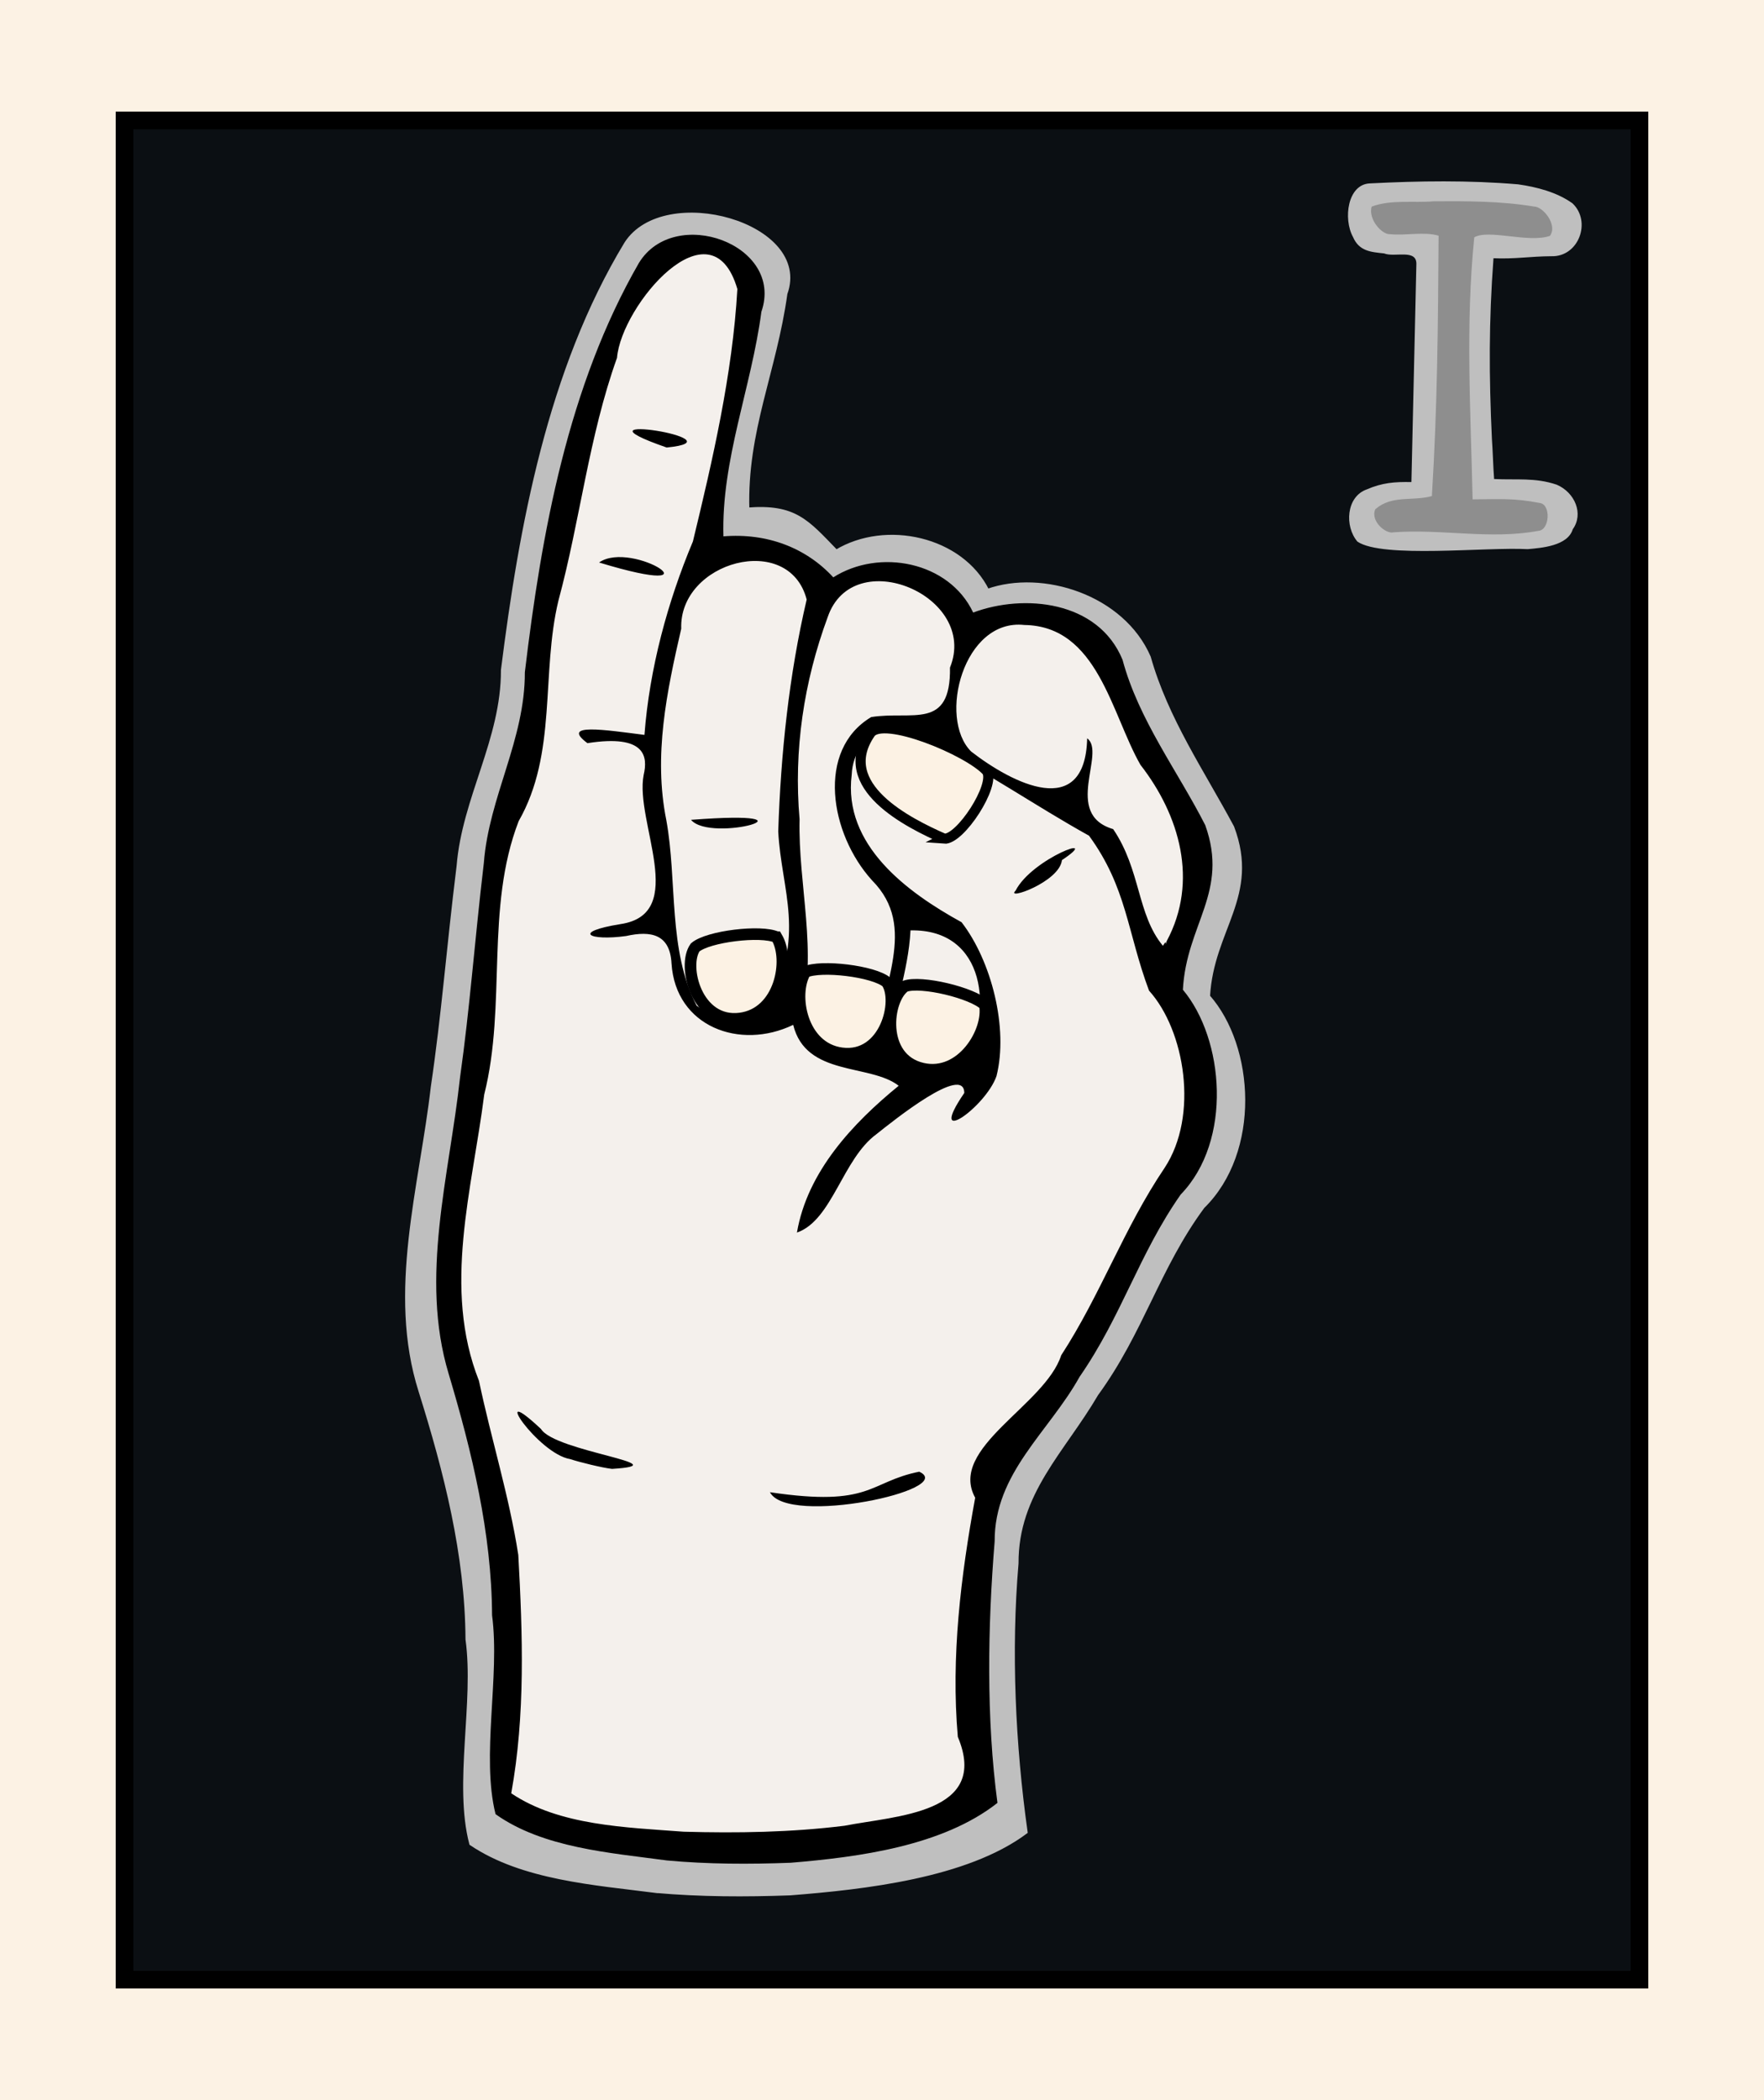 <svg xmlns="http://www.w3.org/2000/svg" width="420" height="500" viewBox="0 0 420 500"><path d="M0 0h420v500H0z" fill="#fcf2e4" paint-order="fill markers stroke"/><path d="M29.646 28.676h360.707v442.648H29.646z" fill="#0b0f13" stroke="#000" stroke-width="4.2" paint-order="fill markers stroke"/><path d="M323.203 128.953c-3.104-3.61-2.698-10.672 2.182-12.422 3.716-1.615 6.68-1.838 10.665-1.76l1.181-51.843c.131-3.767-5.197-1.575-7.688-2.594-3.133-.332-5.953-.509-7.413-3.938-2.345-4.294-1.294-12.508 4.017-12.732 11.745-.595 23.556-.774 35.288.221 4.393.623 9.215 1.84 12.964 4.527 4.6 4.334 1.477 12.822-5.069 12.59-4.96.03-8.785.714-13.737.477-1.123 15.103-1.084 28.002-.371 43.124.163 1.994.345 7.449.517 9.442 5.342.264 9.741-.396 14.892 1.344 4.327 1.837 6.497 6.919 3.831 10.626-1.198 3.975-7.485 4.441-10.721 4.728-9.939-.545-34.567 2.24-40.539-1.79z" fill="#bfbfbf"/><path d="M341.393 47.923c-4.877.424-10.187-.474-14.811 1.27-.87 2.96 2.424 6.712 4.379 6.559 3.85.39 8.068-.664 11.562.36-.141 21.813-.276 40.295-1.596 61.998-4.741 1.283-9.479-.328-13.469 3.123-1.263 2.829 2.543 5.989 4.318 5.501 11.477-.858 23.109 1.774 34.469-.347 2.726-.098 3.094-6.264.398-6.629-6.204-1.224-9.773-.899-16.025-.871-.446-20.841-1.72-41.549.399-62.391 3.523-1.986 12.873 1.419 18.025-.339 1.885-2.663-1.693-6.999-3.787-6.981-7.886-1.318-15.905-1.292-23.861-1.254z" fill="#8e8e8e" paint-order="fill markers stroke"/><path d="M156.211 450.252c-14.583-1.88-31.797-3.04-44.057-11.317-3.736-14.222 1.175-33.741-.894-48.653-.108-20.098-5.147-39.876-11.18-59.093-7.501-23.627.177-48.503 2.925-72.446 2.585-17.481 3.648-32.439 6.135-52.557 1.305-16.16 10.621-30.138 10.557-46.654 4.298-34.179 11.093-71.398 29.35-101.551 9.124-14.279 44.002-4.586 38.002 11.913-2.583 18.591-9.611 32.628-9.058 51.369 11.266-.867 14.1 2.791 21.115 10.03 11.801-7.137 29.8-3.191 36.01 9.331 13.044-4.639 32.19 1.367 38.456 15.857 4.143 14.699 12.76 27.214 19.86 40.469 6.171 16.382-4.874 24.225-5.756 40.266 10.629 12.034 12.132 36.943-1.281 50.104-10.717 14.522-14.485 29.753-25.311 44.594-7.9 13.516-19.088 23.533-19.003 40.284-1.79 20.855-.744 43.31 2.158 63.98-14.128 10.561-38.563 13.262-56.114 14.643-10.633.382-21.313.366-31.915-.571z" fill="#bfbfbf" stroke="#bfbfbf" stroke-width=".856"/><path d="M157.969 61.718l-10.426 15.638-16.383 61.56-4.716 38.723-8.191 27.057-2.482 37.73-8.44 59.823.745 14.149 11.418 45.425.993 65.78 9.681 6.702 42.199 5.709 42.199-4.964 17.872-8.191-1.489-51.631 4.468-24.078 16.135-22.092 23.664-44.681 8.688-11.418-.496-12.163-5.873-25.073 3.557-13.899 4.468-19.61-16.135-29.042-11.418-23.085-14.645-4.468-12.908 3.972-8.44-10.177-13.404-3.723-11.915 5.709-9.433-9.184-19.113-1.489 3.972-27.553 7.199-35.745-10.177-9.184z" fill="#f4f0ec" paint-order="fill markers stroke"/><path d="M158.733 442.93c-13.486-1.829-29.406-2.958-40.745-11.012-3.455-13.838 1.087-32.832-.827-47.342-.1-19.557-4.76-38.801-10.339-57.5-6.937-22.99.163-47.196 2.705-70.493 2.39-17.01 3.374-31.565 5.674-51.14 1.207-15.724 9.822-29.326 9.763-45.396 3.975-33.258 10.259-68.078 27.144-97.418 8.438-13.894 34.723-4.463 29.175 11.592-2.389 18.09-9.552 35.238-9.04 53.474 10.419-.844 19.674 2.716 26.161 9.76 10.914-6.945 27.559-3.803 33.303 8.381 12.064-4.514 29.77-2.858 35.565 11.242 3.831 14.303 13.127 26.48 19.694 39.378 5.707 15.94-4.508 23.573-5.324 39.181 9.83 11.71 11.883 35.947-.521 48.754-9.911 14.131-14.059 28.952-24.071 43.392-7.306 13.152-20.307 22.898-20.228 39.198-1.655 20.293-2.015 42.143.669 62.256-13.066 10.276-33.01 12.904-49.242 14.249-9.834.372-19.71.356-29.516-.556zm42.348-8.255c12.19-2.396 34.653-2.889 26.971-21.163-1.658-19.071.716-38.272 4.136-56.932-6.531-11.856 16.631-21.982 20.48-33.915 9.448-14.541 14.886-30.202 24.597-44.586 8.221-12.447 4.867-32.763-3.688-42.23-5.209-13.96-5.259-24.509-14.286-36.883-12.787-7.119-24.33-15.169-37.772-22.025-6.117-5.968-18.257-3.461-18.735 7.527-2.089 16.72 13.174 27.964 26.16 35.096 7.133 9.223 11.185 25.235 8.316 36.628-2.574 7.435-16.863 17.472-7.669 4.022-.025-6.947-16.869 6.587-20.876 9.781-8.122 5.903-10.547 20.539-18.967 23.456 2.485-14.534 13.328-26.058 24.227-34.952-6.823-5.324-22.087-2.109-25.119-14.503-12.659 6.114-27.986.465-28.968-14.584-.352-6.942-4.793-7.91-10.819-6.563-8.82 1.202-13.064-.94-1.324-2.839 16.342-2.431 3.335-24.413 5.509-35.509 1.012-4.318.536-9.75-13.387-7.57-6.552-4.869 4.175-3.159 13.573-1.965 1.205-15.852 5.518-31.7 11.54-46.061 4.64-19.17 9.44-39.826 10.584-60.096-6.242-21.334-27.632 3.884-28.655 16.379-6.706 18.712-8.775 38.649-13.946 57.789-4.191 17.411-.238 36.367-9.473 52.522-8.012 20.76-2.811 43.718-8.199 65.082-2.832 22.509-10.001 46.059-1.247 68.176 2.911 13.876 7.187 27.412 9.36 41.448 1.042 18.873 1.705 38.109-1.682 56.745 11.443 7.712 27.326 8.102 41.064 9.144 12.769.359 25.605.156 38.293-1.419zm-65.306-87.29c-7.73-1.228-19.769-19.212-6.953-7.155 3.344 5.389 33.577 8.467 16.898 9.483-2.233-.239-7.812-1.608-9.945-2.327zm83.085 2.997c-12.12 2.439-11.257 8.507-35.542 4.884 4.232 8.151 44.867-.602 35.542-4.884zm22.935-138.322c3.965-7.754 21.109-13.987 11.046-7.284-.584 5.225-13.554 9.718-11.046 7.284zm-99.157-78.142c7.957-5.561 30.354 9.237 0 0zm16.095-27.373c-25.442-8.822 18.857-1.85 0 0zm70.652 146.491c7.219-12.013 5.423-31.927-12.6-31.529-.522 10.252-4.263 18.297-4.497 28.557 5.53 5.638 12.651 5.073 17.097 2.972zm-20.477-3.784c.51-14.758 9.866-28.39-1.262-39.641-10.08-11.085-13.369-31.035-.217-38.891 9.788-1.559 18.967 3.249 18.758-11.782 6.911-17.063-23.066-29.7-29.114-12.028-5.689 15.412-8.139 31.722-6.699 48.123-.384 15.65 4.424 31.704.238 47.023 2.379 6.69 12.016 9.997 18.297 7.195zm-26.331-9.141c9.528-17.288 3.43-28.051 2.717-42.181.61-18.501 2.558-37.213 6.772-55.194-4.214-16.232-30.428-9.071-29.87 6.95-3.447 14.989-6.652 30.207-3.549 45.579 2.643 14.52.349 30.99 7.226 44.174 4.578 3.353 11.575 1.838 16.705.672zm-18.053-44.925c33.184-2.533 4.801 5.694 0 0zm113.282 28.839c7.594-14.218 3.086-29.91-6.273-41.935-6.95-12.145-10.132-33.034-27.641-33.296-14.465-1.597-20.667 22.154-12.67 30.126 9.761 7.57 27.15 16.532 27.629-3.14 4.607 3.407-5.889 18.057 6.191 21.617 6.616 9.772 5.643 20.299 11.84 27.779 1.437-2.347-.006 1.414.922-1.151z"/><g fill="#fcf2e4" stroke="#000"><path d="M224.772 199.676c-8.456-3.723-26.195-12.511-17.552-25.086 2.983-4.34 23.343 4.137 27.749 8.999 2.145 3.312-6.354 16.404-10.198 16.087z" paint-order="fill markers stroke" stroke-width="2.415"/><path d="M184.921 223.125c3.217 5.383.902 18.12-8.683 19.36-10.402 1.345-13.845-12.561-10.721-16.927 3.072-2.63 15.682-4.146 19.403-2.433zm6.808 8.294c-3.217 5.383-.902 18.12 8.683 19.36 10.402 1.345 13.845-12.561 10.721-16.927-3.072-2.63-15.682-4.146-19.403-2.433zm42.769 7.86c1.144 6.166-5.455 17.303-14.873 15.133-10.221-2.356-8.613-16.591-4.166-19.598 3.795-1.397 16.145 1.566 19.038 4.466z" paint-order="fill markers stroke" stroke-width="2.763"/></g></svg>